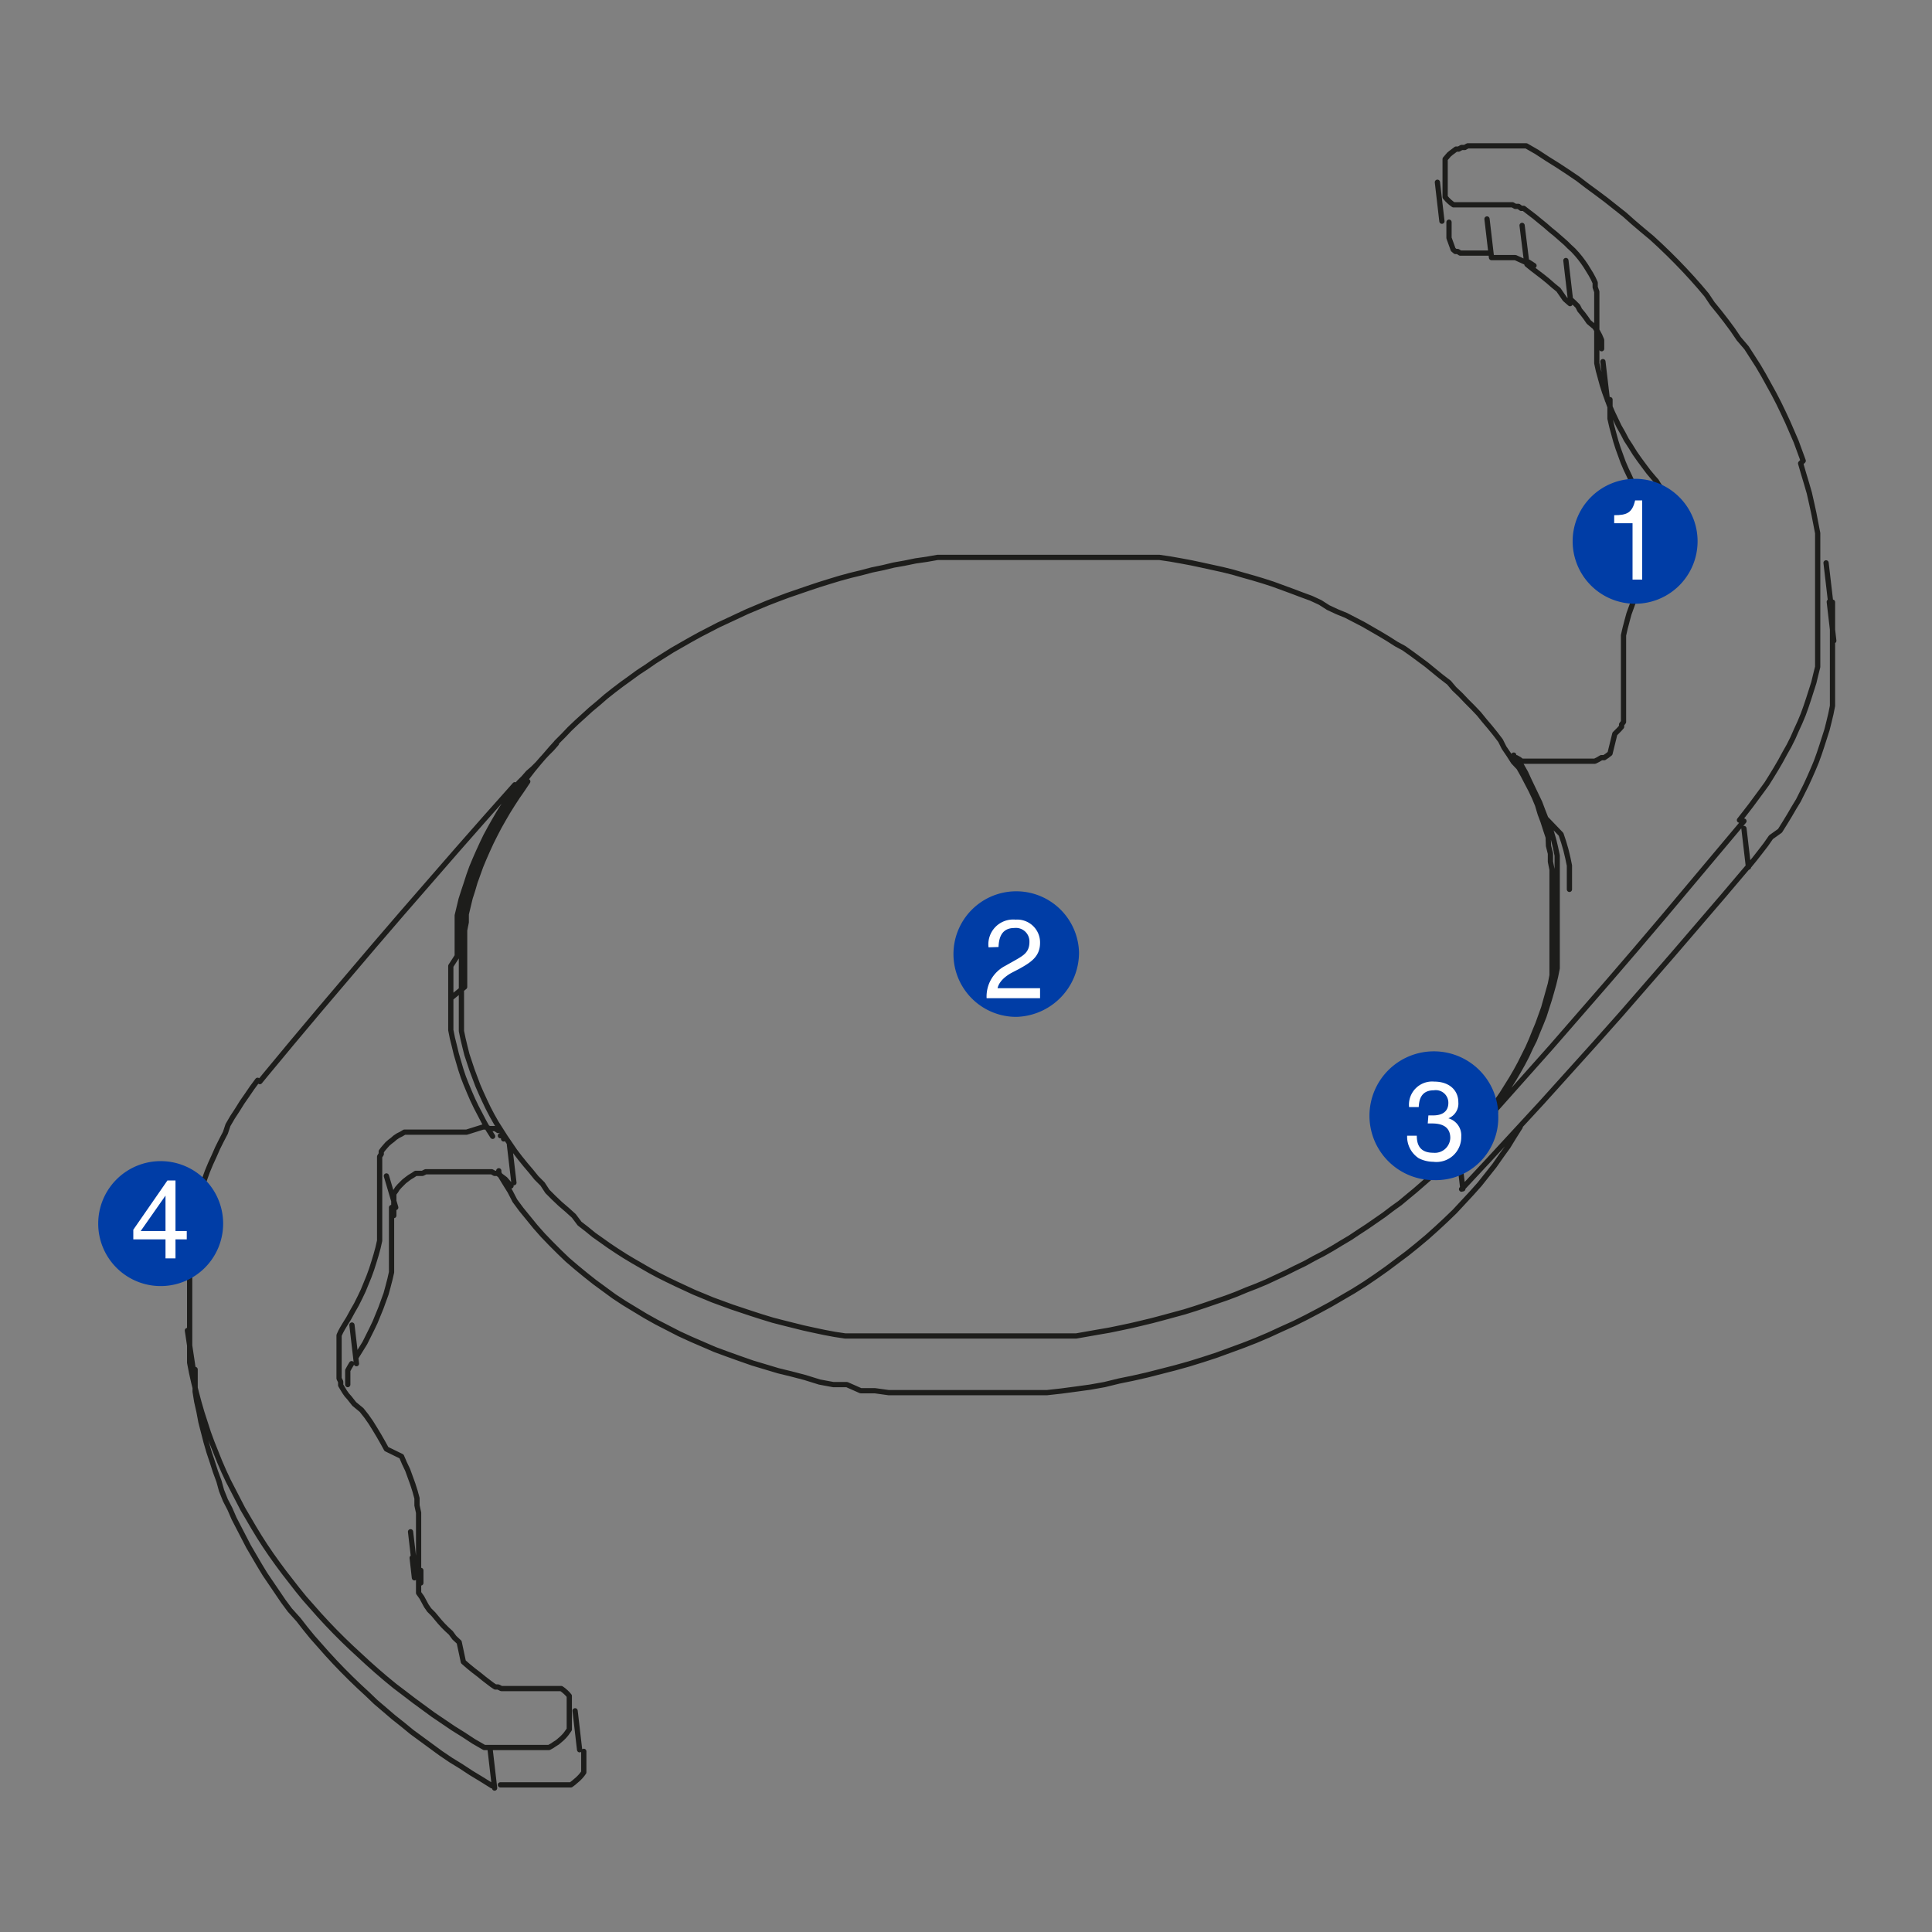 <?xml version="1.0" encoding="UTF-8"?> <svg xmlns="http://www.w3.org/2000/svg" viewBox="0 0 60 60"><rect x="0" y="0" width="60" height="60" fill="#808080" stroke="none"/><path d="M12.87,49l-.07-.62M46.28,7.86H46l-.1,0-.1,0-.1,0-.09,0-.1,0-.08,0-.08,0-.08-.05-.07,0-.07-.06L45,7.39,45,7.33l0-.07,0-.07,0-.07,0-.07,0-.08,0-.07v0m2.64,1.35-.09-.06-.08-.05-.1,0L47.06,8,47,8l-.11,0-.11,0-.11,0h-.35m0,0-.14-1.2m2.58,2.63-.16-.14L48.4,9l-.16-.13-.16-.14-.16-.13-.17-.13-.17-.13-.16-.13m0,0L47.27,7m2.47,3.83v0l0-.14,0-.13-.06-.14-.07-.13-.08-.13L49.34,10l-.09-.13-.09-.12-.1-.12L49,9.51l-.11-.11-.12-.11m0,0-.14-1.2m3.2,8.5-.16-.19-.15-.2L51.33,16l-.14-.2-.13-.2-.13-.21-.11-.21L50.7,15l-.1-.22-.1-.21-.09-.21-.08-.22-.08-.22-.07-.22-.06-.22-.06-.22L50,13l0-.22,0-.23,0-.14M52.05,17v0l0-.1-.07-.1-.06-.1-.08-.09m0,0-.14-1.2m5.21,3.29,0,.26,0,.32,0,.32v.32m0,0v1l0,.25,0,.25,0,.25,0,.25-.05.25-.06.25-.06.24-.08.25-.08.25-.08.24-.09.25-.1.24-.11.25-.11.24-.12.24-.12.24-.14.23-.14.24-.14.23-.15.24L55,26l-.16.23-.17.22-.18.23-.18.22m2.64-7-.14-1.21M16.11,24.33h0m1.17-1.24-.14.16-.15.15-.15.16-.14.16-.15.15L16.4,24l-.14.16-.15.15m0,0-.16.24-.16.23-.15.23-.15.24-.14.24-.13.23-.13.24-.12.25-.11.24-.11.25-.1.24-.09.25-.08.25-.08.24-.08.25-.06.25-.06.25,0,.25,0,.26,0,.25,0,.25,0,.25L14,30v.75L14,31l0,.25,0,.22m1.87,5.36-.06-.07-.06-.07-.06-.07-.08-.06-.08-.06-.08-.06-.09,0-.09-.05-.1,0-.1,0-.11,0-.11,0-.11,0-.11,0-.12,0h-.47l-.12,0h-.12l-.12,0-.12,0-.11,0-.12,0-.11,0-.1.05-.11,0-.1,0-.09.06-.1.06-.08.06-.09.07-.07.07-.07.07-.07.08-.05.08-.06.08,0,.08,0,.08,0,.09,0,.08,0,.09v.26m3.31-2.48h0m0,0,.05,0,0,0,.05,0,0,0,0,.05,0,0,0,0,0,.05m38.38-9.9.18-.23.17-.22.17-.23.17-.23.16-.22.15-.24.14-.23.14-.24.13-.24.13-.23.12-.24.11-.25.11-.24.1-.24.09-.25.08-.24.08-.25.08-.25.06-.25.06-.24,0-.25,0-.25,0-.25,0-.25,0-.25,0-.25v-.75m0,0,0-.31,0-.32,0-.32,0-.32,0-.31,0-.32-.06-.31-.06-.31-.07-.32-.07-.31-.09-.31-.09-.3-.09-.31L56,14.31l-.11-.3-.11-.3-.13-.3-.13-.3-.14-.3-.14-.29-.15-.29-.16-.29-.16-.29-.17-.29-.18-.28-.18-.28L54,10.52l-.19-.28-.2-.27-.21-.27-.22-.27L53,9.16l-.22-.26-.23-.26-.24-.26-.24-.25-.25-.25-.26-.25-.26-.24L51,7.14l-.27-.23-.27-.24-.29-.23-.29-.23L49.6,6l-.3-.22L49,5.55l-.31-.21-.32-.21-.32-.2-.32-.21-.33-.19m0,0-.08,0-.09,0-.09,0-.09,0-.1,0-.1,0-.1,0H46.1l-.11,0-.1,0-.1,0-.11,0-.1,0-.09.05-.1,0-.09.05-.08,0-.08.06-.08.06L45,4.8l-.06.07-.06.07,0,.07,0,.07,0,.07,0,.08,0,.08,0,.07v.39l0,.08,0,.07,0,.07,0,.07,0,.06.06.07.06.06.07.06.07.05.08,0,.08,0,.08,0,.09,0,.1,0,.1,0,.1,0,.1,0h.32m0,0h.35l.11,0,.11,0,.1,0,.11,0,.09.05.1,0,.08.06.08,0m0,0,.17.13.17.13.17.14.16.13.16.14.16.13.16.14.16.14m0,0,.11.11.12.11.11.12.1.12.09.12.09.13.08.13.08.13.07.13.06.13,0,.14.05.14,0,.14,0,.14,0,.14,0,.15v.29m0,0v.23l0,.22,0,.23,0,.23,0,.23,0,.22.05.23.06.22.06.22.07.22.08.22.08.22.09.21.1.21.1.21.12.21.11.21.13.2.13.21.14.2.14.19.15.2.16.19m0,0,.08.09.06.1.07.1,0,.1.05.11,0,.1,0,.11,0,.11,0,.11v.56l0,.11,0,.12,0,.11-.05.11,0,.11,0,.1-.07.11m0,0-.13.21-.12.21-.11.22-.11.21-.1.22-.1.22-.08.22-.08.22-.08.22-.06.22-.06.23-.05.22,0,.22,0,.23,0,.22,0,.23v1.11m0,0v.34l0,.09,0,.08,0,.09,0,.08-.06.08,0,.07-.07.08-.07.07-.07.07L50,23.4l-.09.07-.09.06-.09,0-.1.06-.1.05-.11,0-.11,0-.11,0-.11,0-.12,0-.12,0H48l-.12,0-.11,0-.1,0-.11,0-.1,0-.1,0-.1,0-.08-.06-.09-.05m0,0h0m-.7,10.9.17-.23.16-.23.15-.23.15-.24.14-.24.13-.23.13-.25.11-.24.12-.24.1-.25.1-.24.1-.25.08-.25.08-.25.07-.24.07-.25.06-.25.05-.25,0-.26,0-.25,0-.25,0-.25,0-.25v-1l0-.25,0-.25,0-.25,0-.24,0-.25-.05-.24-.06-.25-.07-.24-.08-.24L48,25.4l-.09-.23-.09-.24-.11-.23-.11-.23-.11-.23L47.38,24l-.13-.23-.14-.22m0,0,0,0-.05,0,0,0-.05-.05,0,0,0-.05,0,0,0,0m1.73,4.17v0l0-.25,0-.25,0-.24-.05-.24-.06-.25-.07-.24-.08-.24L48,25.41l-.09-.23-.09-.24-.11-.23-.11-.24-.11-.22L47.38,24l-.13-.23-.14-.22m-.69,10.91h0m-1.16,1.27.14-.16.15-.16.15-.15.14-.16L46,35l.14-.15.15-.16.15-.16M54.3,26.9l-.78.92-.79.92-.79.92-.8.92-.8.92-.81.91-.82.91-.82.91-.83.9-.83.9-.84.9m8.91-10-.14-1.2m-7.75,8.77.89-1,.89-1,.87-1,.87-1,.86-1,.85-1,.84-1,.84-1,.84-1m-42,12,0,.22v.67l0,.22,0,.23,0,.22,0,.23,0,.22-.05.22-.06.23-.06.22-.08.22-.08.22-.09.22-.09.22-.1.21-.11.22-.11.22-.13.21-.13.21m1.22-4.63L12,36.52m-1.08,5.83-.06.1-.06.11,0,.11,0,.11,0,.12,0,.1m.27-.65-.14-1.2m2.14,7.62v.09l0,.23v.07M47.21,35v0l-.19.3-.19.31-.21.29-.21.3-.23.29-.23.29-.25.28-.26.28-.26.28-.28.27-.28.26-.29.26-.31.26-.31.25-.32.24-.32.24-.34.24-.34.23-.35.22-.36.21-.36.21-.37.2-.38.2-.38.19-.4.18-.39.18-.4.17-.41.16-.41.15-.41.15-.43.14-.42.13-.43.12-.43.11-.43.11-.44.1-.44.09L34.3,43l-.45.08-.44.06-.45.06-.45.05-.45,0-.44,0-.45,0-.45,0H29.37l-.44,0-.44,0-.45,0-.44,0-.43-.06-.44,0L26.3,43,25.88,43l-.43-.08L25,42.78l-.42-.11-.41-.1-.4-.12-.4-.12-.4-.14-.39-.14-.38-.14-.37-.16-.37-.16-.37-.17-.35-.18-.35-.18-.34-.19-.33-.2-.33-.2-.32-.21-.3-.22-.3-.22-.29-.23-.28-.23-.28-.24-.26-.25-.25-.25-.25-.26-.23-.26-.22-.27-.22-.27-.2-.27L15.84,37l-.18-.29-.17-.28,0-.07m29.94.56-.14-1.19m-29.33,1-.14-1.19m1.5-12.52-.2.22-.19.22-.19.22-.19.23-.17.22-.17.24-.16.23-.16.23-.15.24-.15.23-.14.25-.13.24-.12.24-.12.24-.11.25-.11.24-.09.25-.09.25-.09.25-.07.25-.07.25-.07.25-.05.25,0,.26,0,.25,0,.25,0,.25,0,.25v1l0,.25,0,.25,0,.25,0,.25,0,.25.05.24.06.25.06.24.08.24.08.24.09.24.09.24.1.23.11.24.11.23.12.23.13.23.14.22.14.22.15.22m0,0,.15.22.16.21.17.21.17.2.17.21.19.19L17,37l.2.2.2.19.21.18.21.19L18,38l.22.17.22.18.24.17.24.17.24.16.25.16.25.15.26.15.26.15.26.14.28.14.27.13.28.13.28.13.29.12.29.12.3.11.3.11.3.1.3.1.31.1L24,41l.31.08.32.08.32.08.32.07.33.07.32.06.33.05.33,0,.34,0,.33,0,.34,0,.34,0,.34,0,.34,0,.34,0H31l.35,0,.35,0,.34,0,.35,0,.34,0,.35,0,.34,0,.34-.06.34-.06.35-.06.34-.07.33-.07.34-.08.33-.08.34-.09.33-.09.33-.09.32-.1.33-.11.32-.11.32-.11.32-.12.31-.13.31-.12.31-.13.3-.14.3-.14.3-.15.29-.14.29-.16.29-.15.28-.16.28-.17.27-.16.27-.18.26-.17.26-.18.26-.18.25-.19.25-.18.24-.2.23-.19.23-.2.23-.2.22-.21.21-.2L45,36l.21-.21m0,0,.2-.22.19-.22.19-.22.18-.23.18-.23.17-.23.16-.23.16-.23.15-.24.15-.24.14-.24.13-.24.12-.24.12-.24.11-.25.1-.25.1-.24.09-.25.09-.25.07-.25.07-.25.07-.25.05-.26,0-.25,0-.25,0-.25,0-.26,0-.25V28l0-.25,0-.25,0-.24,0-.25-.05-.25,0-.25-.06-.24L48.08,26,48,25.76l-.08-.25-.09-.24L47.75,25l-.1-.24-.11-.23-.12-.23-.12-.23-.13-.23L47,23.66l-.14-.22-.15-.22m0,0L46.6,23l-.16-.21-.17-.21-.17-.2-.17-.21-.19-.2-.19-.19-.19-.2-.2-.19L45,21.2,44.74,21l-.22-.18-.22-.18-.23-.17-.23-.17-.24-.17L43.36,20l-.25-.16-.25-.15-.26-.15-.26-.15-.27-.14-.27-.14L41.53,19l-.28-.13L41,18.71l-.28-.13-.3-.11-.29-.11-.3-.11-.3-.11-.31-.1-.3-.09-.32-.09-.31-.09-.32-.08-.32-.07-.32-.07L37,17.48l-.32-.06-.34-.06L36,17.31l-.33,0-.34,0-.33,0-.34,0-.34,0-.34,0-.35,0H31.88l-.34,0-.35,0-.35,0-.34,0-.35,0-.34,0-.35,0-.34,0-.34.06-.35.05-.34.07-.34.06-.33.08-.34.07-.34.09-.33.08-.33.09-.33.1-.32.1-.33.11-.32.11-.32.11-.32.12-.31.12-.31.13-.31.13-.3.14-.3.14-.3.14-.29.15-.29.15-.29.16-.28.16-.28.16-.27.17-.27.17-.26.18-.26.17-.26.19-.25.18-.25.19-.24.19-.23.2-.24.2-.22.2-.22.2-.22.21-.2.21-.21.21m-2,32.4-.32-.2-.33-.2-.32-.21L14,54.66l-.31-.21-.3-.22-.3-.22-.3-.22-.28-.23-.29-.23-.28-.24-.27-.23-.26-.25-.26-.24-.26-.25-.25-.25-.24-.25-.24-.26-.23-.26-.23-.26-.22-.27-.21-.27L9,50l-.2-.27-.19-.28-.19-.28-.19-.28-.17-.28-.17-.29-.17-.29-.15-.29-.15-.29-.15-.29-.13-.3L7,46.59l-.12-.3L6.8,46l-.11-.3-.1-.31-.1-.3-.09-.31-.08-.31-.08-.31-.06-.32-.07-.31-.05-.31,0-.32,0-.31v-.06m9.3,13-.14-1.21m2.91.07v.28l0,.07,0,.08,0,.08,0,.07,0,.07-.05.07-.06.07-.07.07-.07.06-.07.06-.08.06-.09,0-.09,0-.09,0-.1,0-.1,0-.1,0-.1,0-.11,0-.11,0h-.64l-.1,0-.1,0-.1,0-.09,0-.1,0-.08,0-.09,0m.85-31.16-.16.24-.16.23-.15.23-.15.24-.14.24-.13.23-.13.25-.12.24-.11.24-.11.25-.1.24-.09.25-.09.25-.07.24-.08.25-.06.25-.06.25,0,.25-.05.25,0,.26,0,.25,0,.25v1L14,31v.25l0,.25,0,.25,0,.24.05.25.06.24.06.25.07.24.07.24.08.24.09.23.1.24.1.23.11.23.12.23.12.23.13.23.14.22m.69-10.92-.89,1-.88,1-.87,1-.87,1-.86,1-.85,1-.85,1-.84,1-.83,1m0,0-.18.22L8,33.55l-.17.23L7.68,34l-.16.23-.15.24-.15.23-.14.24L7,35.18l-.12.23-.12.24-.11.25-.11.24-.1.24-.09.25-.09.24-.08.25-.07.25L6,37.61l-.06.25-.05.25,0,.25,0,.25,0,.25,0,.25,0,.25v.74m0,0v.32l0,.32,0,.32,0,.32,0,.31,0,.32,0,.31.06.31.07.31.08.32.08.3.09.31.1.31.1.31.11.3.12.3.12.3.13.3.14.3.15.29.15.29.15.29.17.29.17.29.17.28.18.28.19.28.2.28.2.27.21.27.21.27.22.27.23.26.23.26.24.26.24.25.25.25.26.25.26.24.26.24.27.24.28.24.28.23.29.22.3.23.3.22.3.22.31.21.31.21.32.2.32.21.33.19m0,0,.09,0,.08,0,.09,0,.1,0,.1,0,.1,0,.1,0h.64l.11,0,.11,0,.1,0,.1,0,.1,0,.1,0,.09,0,.09-.05.09-.06.08-.05.07-.06.07-.06.07-.07.06-.07.05-.07.05-.07,0-.07,0-.08,0-.08,0-.08V53.1l0-.07,0-.08,0-.07,0-.07,0-.07,0-.07-.05-.06-.06-.06-.07-.06-.07-.05-.08,0-.08,0-.09,0-.09,0-.09,0-.1,0-.1,0-.1,0h-.32m0,0H16l-.11,0-.11,0-.11,0-.1,0-.1-.05-.09,0-.09-.06-.08-.06m0,0-.17-.13-.16-.13-.17-.13-.16-.13-.16-.14L14.26,51l-.15-.14L14,50.71m0,0-.12-.11-.11-.11-.11-.12-.1-.12-.1-.12L13.33,50l-.09-.13-.07-.13-.07-.13L13,49.47,13,49.34l0-.14,0-.14,0-.14,0-.14v-.15l0-.14v-.15m0,0v-.46l0-.22,0-.23,0-.23,0-.22-.05-.23,0-.22-.06-.22-.07-.22-.08-.22-.08-.22-.1-.21-.09-.21L12,45l-.11-.2-.12-.21-.12-.2-.13-.21-.14-.2-.15-.19L11,43.6l-.15-.19m0,0-.08-.09-.07-.1-.06-.1-.06-.1,0-.11-.05-.1,0-.11,0-.11,0-.11v-.56l0-.11,0-.12,0-.11,0-.11.05-.11.06-.11.06-.1m0,0,.13-.21.12-.22.12-.21.11-.22.1-.21.09-.22.09-.22.08-.22.07-.22.07-.23.06-.22.05-.22,0-.22,0-.23,0-.22,0-.23,0-.22v-.67l0-.22m0,0v-.26l0-.09,0-.08,0-.08,0-.09.05-.08,0-.08.06-.08.06-.07.07-.08.08-.07.08-.06.08-.07.09-.06.1-.05.1-.06.1,0,.11,0,.1,0,.12,0,.11,0,.12,0,.11,0h.12l.12,0h.59l.11,0,.11,0,.11,0L15,35l.1,0,.1.05.09,0,.09,0,.09.06M44.64,5.66l.14,1.21m5,4.36.14,1.2m6.93,6.25-.14-1.2M12.89,48.77l-.14-1.2M5.82,41.32,6,42.52M18,54.34l-.14-1.21" style="fill:none;stroke:#1d1d1b;stroke-linecap:round;stroke-linejoin:round;stroke-width:0.163px"></path><path d="M33.51,29.58a1.95,1.95,0,1,0-1.95,2,2,2,0,0,0,1.95-2" style="fill:#003da6"></path><path d="M30.7,29.42a.77.77,0,0,1,.84-.86.71.71,0,0,1,.76.72c0,.43-.29.61-.65.81l-.25.13c-.33.19-.4.38-.42.47H32.3V31H30.64a1.07,1.07,0,0,1,.57-1l.32-.18c.26-.15.44-.25.44-.57a.42.42,0,0,0-.47-.43c-.46,0-.48.42-.49.59Z" style="fill:#fff"></path><path d="M46.53,34.65a2,2,0,1,0-2,2,1.94,1.94,0,0,0,2-2" style="fill:#003da6"></path><path d="M44.36,34.64h.15c.24,0,.47-.09.47-.39a.39.39,0,0,0-.45-.39c-.43,0-.46.35-.47.52h-.3a.72.72,0,0,1,.78-.79c.47,0,.75.27.75.64a.49.49,0,0,1-.31.5h0a.55.55,0,0,1,.4.57.77.77,0,0,1-.87.78,1,1,0,0,1-.45-.11.8.8,0,0,1-.36-.7H44c0,.23.06.53.51.53a.48.48,0,0,0,.53-.46c0-.41-.36-.45-.57-.45h-.13Z" style="fill:#fff"></path><path d="M52.72,16.82a1.94,1.94,0,1,0-1.94,1.93,1.94,1.94,0,0,0,1.94-1.93" style="fill:#003da6"></path><path d="M51,18H50.7V16.25h-.57V16c.39,0,.56-.07.65-.46H51Z" style="fill:#fff"></path><path d="M6.93,38A1.94,1.94,0,1,0,5,39.94,1.94,1.94,0,0,0,6.93,38" style="fill:#003da6"></path><path d="M5.45,38.49v.59H5.14v-.59h-1v-.3L5.2,36.66h.25v1.57H5.8v.26Zm-1.08-.26h.77v-1.1h0Z" style="fill:#fff"></path></svg> 